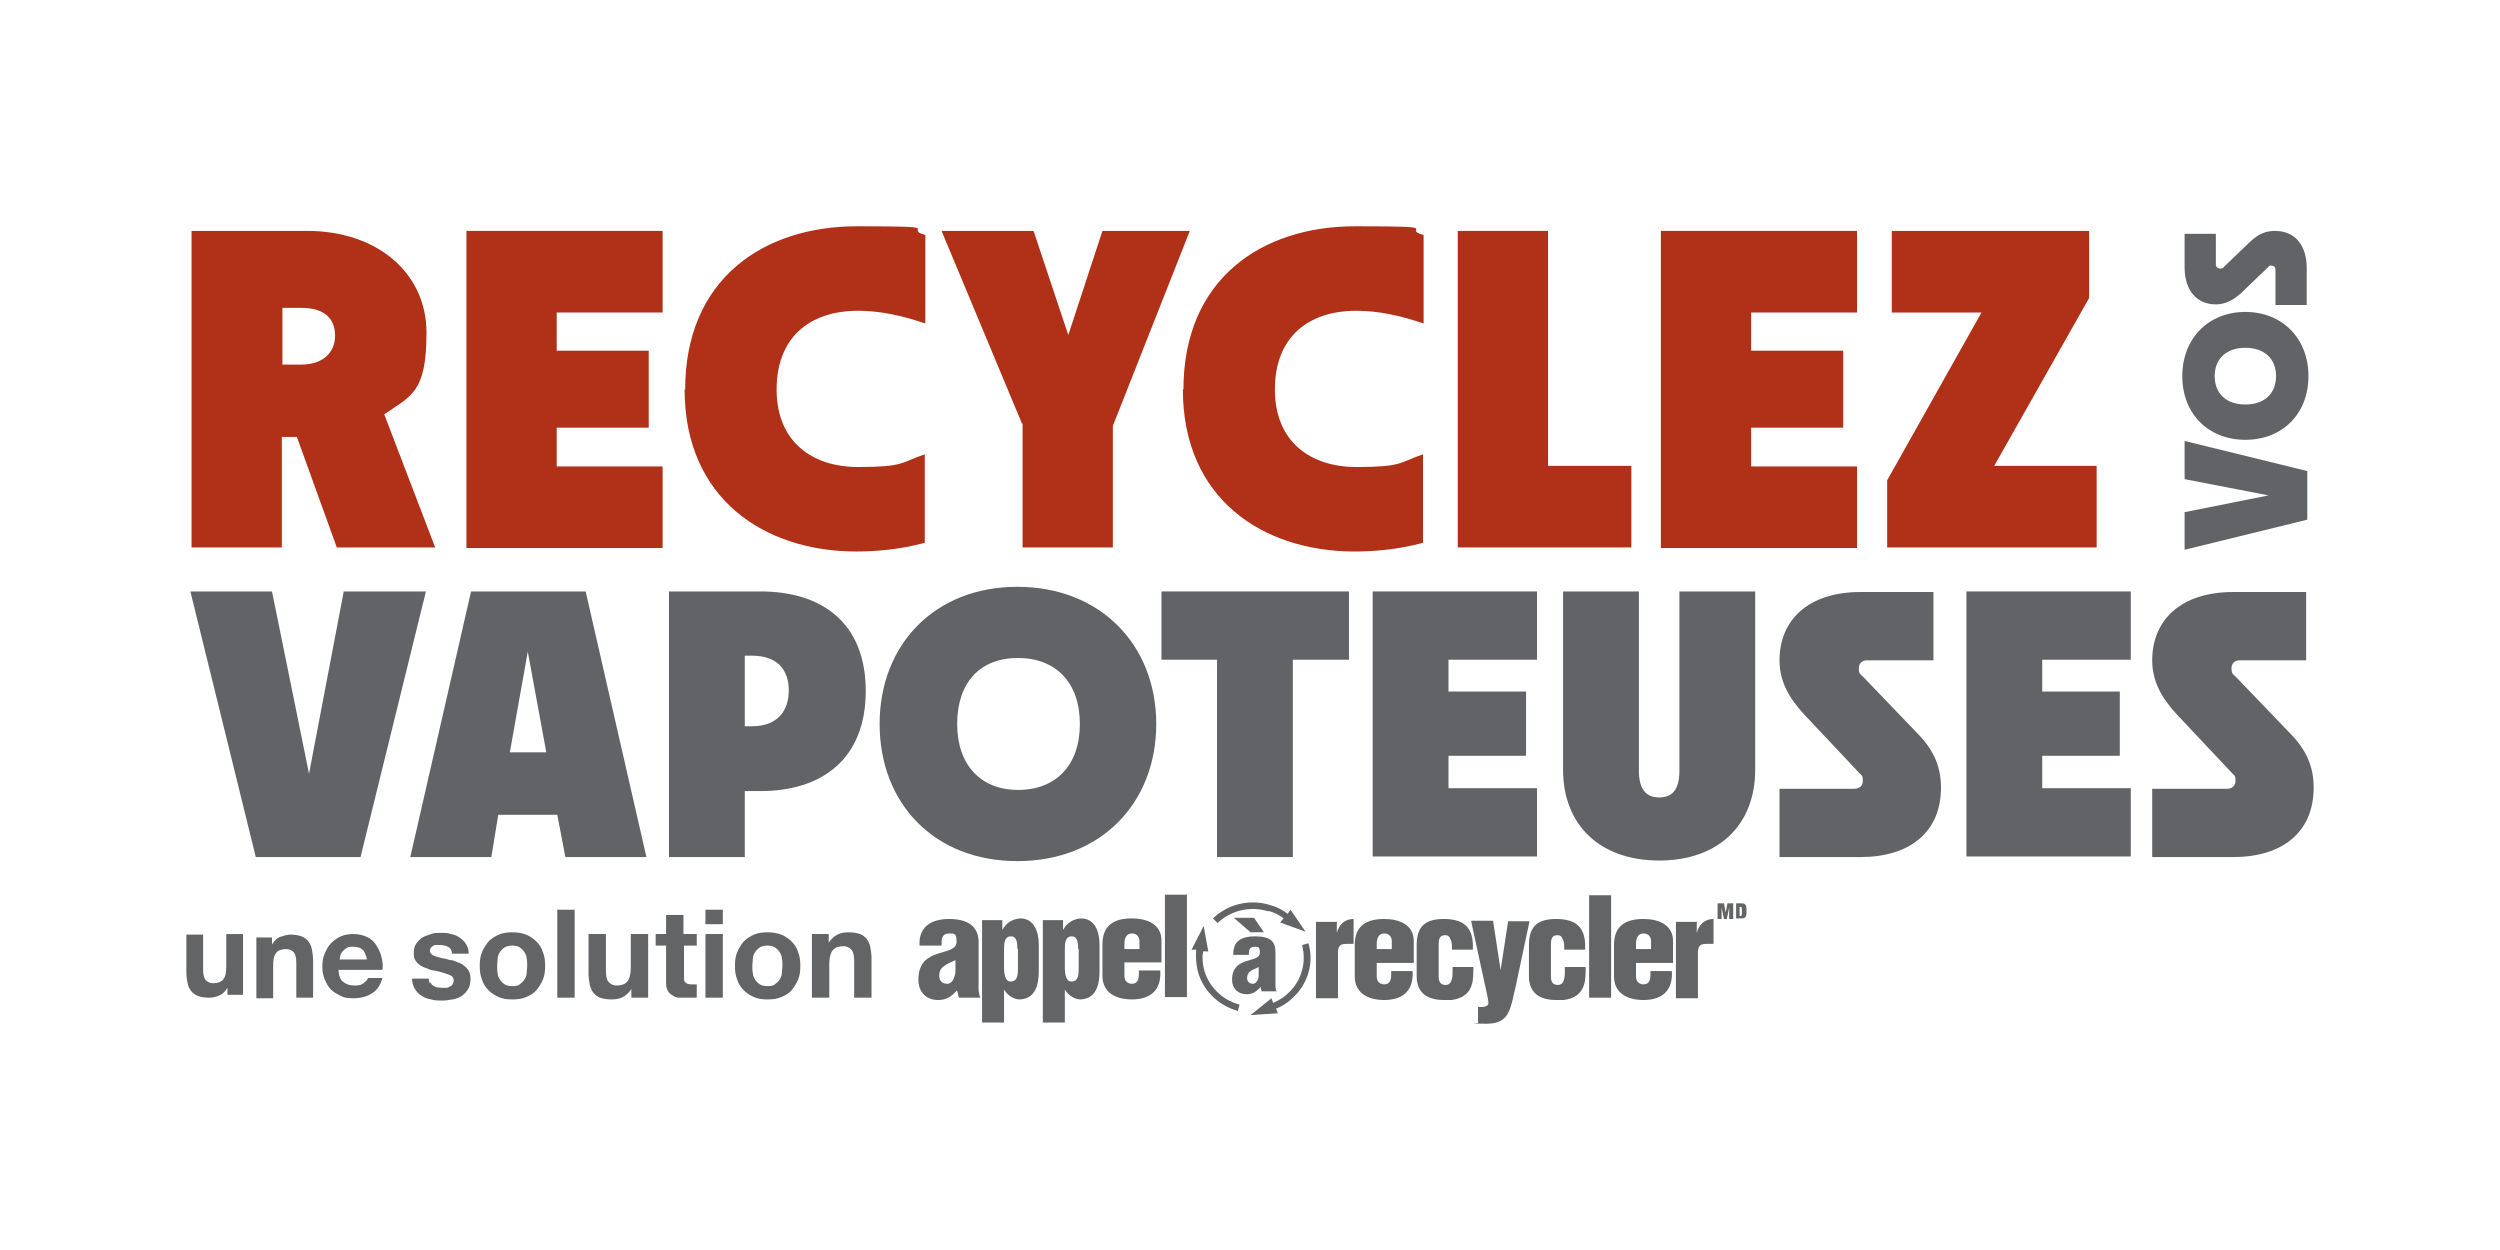 <svg xmlns="http://www.w3.org/2000/svg" id="Layer_1" viewBox="0 0 432 216"><defs><style>      .st0 {        fill: #b03117;      }      .st1 {        fill: #626366;      }      .st2 {        fill: #636466;      }    </style></defs><g><g><path class="st0" d="M33.2,39.9h19.9c12,0,20.6,7.2,20.6,17.6s-2.7,10.9-7.3,14.1l8.8,23h-17l-6.9-19.1h-2.6v19.1h-15.6v-54.7ZM52.1,63c3.6,0,5.8-2,5.8-5s-1.9-4.8-5.8-4.8h-3.3v9.8h3.3Z"></path><path class="st0" d="M80.6,39.9h33.9v14.1h-18.3v6.6h15.9v13.3h-15.9v6.7h18.3v14.1h-33.9v-54.7Z"></path><path class="st0" d="M118.4,67.3c0-19,13.4-28.2,29.7-28.2s7.6.4,11.8,1.5v15.3c-4.1-1.4-7.9-2.2-11.6-2.2-8.4,0-14.1,4.6-14.1,13.6s6.1,13.4,14.1,13.4,7.4-.8,11.5-2.2v15.3c-4.5,1.2-8.7,1.5-11.8,1.5-15.9,0-29.7-9.1-29.7-28Z"></path><path class="st0" d="M176.6,73.2l-13.9-33.3h15.9l6,18,5.9-18h15.1l-13.3,33.7v21h-15.6v-21.4Z"></path><path class="st0" d="M204.5,67.3c0-19,13.4-28.2,29.7-28.2s7.6.4,11.8,1.5v15.3c-4.1-1.4-7.9-2.2-11.6-2.2-8.4,0-14.1,4.6-14.1,13.6s6.1,13.4,14.1,13.4,7.4-.8,11.5-2.2v15.3c-4.5,1.2-8.7,1.5-11.8,1.5-15.9,0-29.7-9.1-29.7-28Z"></path><path class="st0" d="M251.9,39.9h15.6v40.6h14.4v14.1h-30v-54.7Z"></path><path class="st0" d="M287,39.9h33.9v14.1h-18.3v6.6h15.9v13.3h-15.9v6.7h18.3v14.1h-33.9v-54.7Z"></path><path class="st0" d="M326.1,83l16.3-29h-15.5v-14.1h34.1v11.6l-16.4,29h17.7v14.1h-36.2v-11.6Z"></path></g><g><path class="st1" d="M377.5,95.1v-6.6l14.5-2.9-14.5-2.8v-6.6l21.2,5.2v8.4l-21.2,5.2Z"></path><path class="st1" d="M388,76c-6.3,0-10.9-4.4-10.9-11s4.6-11.1,10.9-11.1,10.9,4.5,10.9,11.1-4.6,11-10.9,11ZM393.3,65c0-3-2-4.9-5.3-4.9s-5.3,1.9-5.3,4.9,2,4.9,5.3,4.9,5.3-1.9,5.3-4.9Z"></path><path class="st1" d="M393.2,52.6v-6c0-.4-.2-.7-.7-.7s-.4,0-.5.2l-4.7,4.5c-1.3,1.2-2.7,2-4.4,2-3.2,0-5.4-2.3-5.4-6.4v-5.8h5.4v5.3c0,.4.3.7.7.7s.5,0,.7-.3l4.6-4.4c1.4-1.3,2.7-1.8,4.2-1.8,3.5,0,5.5,2.5,5.5,6.4v6.4h-5.4Z"></path></g><g><path class="st1" d="M32.8,102.2h14.2l6.4,31.5,6-31.5h14.2l-11.3,45.9h-18.1l-11.3-45.9Z"></path><path class="st1" d="M96.3,140.8h-10.2l-1.2,7.3h-14l10.5-45.9h19.8l10.5,45.9h-14l-1.4-7.3ZM94.4,130l-3.2-17.4-3.1,17.4h6.3Z"></path><path class="st1" d="M115.6,102.2h15.8c10.6,0,18.2,5.4,18.2,17.2s-7.6,17.3-18.2,17.3h-2.7v11.4h-13.1v-45.9ZM129.9,125.5c4.6,0,6.4-2.8,6.4-6.2s-1.8-6-6.4-6h-1.2v12.2h1.2Z"></path><path class="st1" d="M152,125.1c0-13.7,9.5-23.7,23.8-23.7s24,10,24,23.7-9.6,23.7-24,23.7-23.8-10-23.8-23.7ZM175.9,136.5c6.6,0,10.7-4.3,10.7-11.4s-4.1-11.4-10.7-11.4-10.5,4.3-10.5,11.4,4.1,11.4,10.5,11.4Z"></path><path class="st1" d="M210.3,114h-9.6v-11.8h32.4v11.8h-9.7v34.1h-13.1v-34.1Z"></path><path class="st1" d="M237.2,102.2h28.4v11.8h-15.3v5.5h13.4v11.1h-13.4v5.6h15.3v11.8h-28.4v-45.9Z"></path><path class="st1" d="M270.1,133v-30.8h13.1v31c0,3.1,1.2,4.6,3.5,4.6s3.5-1.4,3.5-4.6v-31h13.1v30.8c0,9.6-6.4,15.7-16.6,15.7s-16.6-6.1-16.6-15.7Z"></path><path class="st1" d="M307.5,136.3h12.9c.9,0,1.5-.5,1.5-1.4s-.2-.9-.5-1.2l-9.6-10.2c-2.7-2.9-4.3-5.8-4.3-9.4,0-6.9,4.9-11.8,14-11.8h12.6v11.8h-11.5c-.9,0-1.4.6-1.4,1.4s.2,1,.7,1.4l9.6,10c2.8,2.9,3.9,5.8,3.9,9.2,0,7.7-5.4,12-13.9,12h-14v-11.8Z"></path><path class="st1" d="M339.8,102.2h28.4v11.8h-15.3v5.5h13.4v11.1h-13.4v5.6h15.3v11.8h-28.4v-45.9Z"></path><path class="st1" d="M371.9,136.3h12.9c.9,0,1.5-.5,1.5-1.4s-.2-.9-.5-1.2l-9.6-10.2c-2.7-2.9-4.3-5.8-4.3-9.4,0-6.9,4.9-11.8,14-11.8h12.6v11.8h-11.5c-.9,0-1.4.6-1.4,1.4s.2,1,.7,1.4l9.6,10c2.8,2.9,3.9,5.8,3.9,9.2,0,7.7-5.4,12-13.9,12h-14v-11.8Z"></path></g></g><g><g><g><path class="st2" d="M74.3,169.7c.1.2.3.4.5.6.2.1.5.3.7.3s.6.1.9.1.4,0,.7,0c.2,0,.4-.1.6-.2.2-.1.4-.2.5-.4s.2-.4.2-.7c0-.5-.3-.8-.9-1-.6-.2-1.4-.5-2.5-.7-.4,0-.9-.2-1.3-.4-.4-.1-.8-.3-1.1-.5-.3-.2-.6-.5-.8-.8s-.3-.7-.3-1.2c0-.7.1-1.3.4-1.7s.6-.8,1.1-1.1c.5-.3,1-.4,1.5-.6s1.1-.2,1.7-.2,1.2,0,1.7.2c.6.1,1.1.3,1.5.6.4.3.8.6,1.1,1.1s.5,1,.5,1.7h-2.9c0-.6-.3-1-.7-1.2s-.9-.3-1.4-.3-.4,0-.6,0c-.2,0-.4,0-.5.1s-.3.2-.4.3c-.1.1-.2.3-.2.5s0,.5.3.7c.2.2.5.3.8.4.3.1.7.2,1.1.3.4,0,.8.2,1.3.3.4,0,.9.2,1.3.4.4.1.8.3,1.1.6.3.2.6.5.8.9.2.3.3.8.3,1.3,0,.7-.1,1.3-.4,1.8-.3.5-.7.9-1.1,1.2-.5.3-1,.5-1.6.6-.6.1-1.2.2-1.8.2s-1.3,0-1.9-.2c-.6-.1-1.2-.3-1.6-.6-.5-.3-.9-.7-1.2-1.2-.3-.5-.5-1.1-.5-1.8h2.9c0,.3,0,.6.2.8Z"></path><path class="st2" d="M83.3,164.5c.3-.7.7-1.3,1.1-1.8.5-.5,1.1-.9,1.8-1.2.7-.3,1.5-.4,2.3-.4s1.6.1,2.4.4c.7.3,1.3.7,1.8,1.2.5.5.9,1.1,1.1,1.8.3.7.4,1.5.4,2.4s-.1,1.7-.4,2.4c-.3.7-.7,1.3-1.1,1.8s-1.1.9-1.8,1.2c-.7.3-1.5.4-2.4.4s-1.6-.1-2.3-.4c-.7-.3-1.3-.7-1.8-1.2-.5-.5-.9-1.1-1.1-1.8-.3-.7-.4-1.5-.4-2.4s.1-1.7.4-2.4ZM86,168.2c0,.4.2.8.4,1.1.2.3.5.6.8.8.3.2.8.3,1.3.3s.9,0,1.3-.3.6-.5.8-.8c.2-.3.4-.7.4-1.1,0-.4.1-.8.1-1.3s0-.9-.1-1.3c0-.4-.2-.8-.4-1.1-.2-.3-.5-.6-.8-.8-.3-.2-.8-.3-1.3-.3s-.9.1-1.3.3c-.3.2-.6.5-.8.8-.2.3-.4.7-.4,1.1,0,.4-.1.9-.1,1.3s0,.9.1,1.3Z"></path><path class="st2" d="M99.3,157.2v15.2h-3v-15.2h3Z"></path><path class="st2" d="M109.1,172.4v-1.5h0c-.4.6-.9,1.1-1.5,1.4-.6.3-1.2.4-1.9.4s-1.5-.1-2-.3-.9-.5-1.2-.9c-.3-.4-.5-.9-.6-1.4-.1-.6-.2-1.2-.2-1.9v-6.8h3v6.2c0,.9.1,1.6.4,2,.3.4.8.7,1.5.7s1.4-.2,1.8-.7c.4-.5.6-1.3.6-2.4v-5.8h3v11h-2.9Z"></path><path class="st2" d="M120.4,161.4v2h-2.2v5.4c0,.5,0,.9.3,1,.2.2.5.3,1,.3s.3,0,.5,0c.2,0,.3,0,.4,0v2.3c-.3,0-.5,0-.9,0-.3,0-.6,0-.9,0-.5,0-.9,0-1.3,0-.4,0-.8-.2-1.1-.4-.3-.2-.6-.4-.8-.8-.2-.3-.3-.8-.3-1.3v-6.5h-1.8v-2h1.8v-3.3h3v3.3h2.2Z"></path><path class="st2" d="M121.9,159.7v-2.5h3v2.5h-3ZM124.9,161.4v11h-3v-11h3Z"></path><path class="st2" d="M127.4,164.5c.3-.7.7-1.3,1.1-1.8.5-.5,1.1-.9,1.8-1.2.7-.3,1.5-.4,2.3-.4s1.6.1,2.4.4c.7.3,1.3.7,1.8,1.2.5.5.9,1.1,1.1,1.8.3.7.4,1.5.4,2.4s-.1,1.7-.4,2.4c-.3.7-.7,1.3-1.1,1.8s-1.1.9-1.8,1.2c-.7.3-1.5.4-2.4.4s-1.6-.1-2.3-.4c-.7-.3-1.3-.7-1.8-1.2s-.9-1.1-1.1-1.8c-.3-.7-.4-1.5-.4-2.4s.1-1.7.4-2.4ZM130.1,168.2c0,.4.2.8.4,1.1.2.3.5.6.8.8.3.2.8.3,1.3.3s.9,0,1.3-.3.6-.5.8-.8c.2-.3.4-.7.4-1.1,0-.4.1-.8.1-1.3s0-.9-.1-1.3c0-.4-.2-.8-.4-1.1-.2-.3-.5-.6-.8-.8-.3-.2-.8-.3-1.3-.3s-.9.1-1.3.3c-.3.2-.6.5-.8.8-.2.3-.4.7-.4,1.1,0,.4-.1.9-.1,1.3s0,.9.1,1.3Z"></path><path class="st2" d="M143.2,161.4v1.5h0c.4-.6.9-1.1,1.5-1.4.6-.3,1.2-.4,1.9-.4s1.5.1,2,.3c.5.2.9.5,1.2.9.3.4.5.9.6,1.4.1.6.2,1.2.2,1.9v6.8h-3v-6.2c0-.9-.1-1.6-.4-2-.3-.4-.8-.7-1.5-.7s-1.4.2-1.8.7c-.4.5-.6,1.3-.6,2.4v5.8h-3v-11h2.9Z"></path></g><g><g><path class="st2" d="M208,167.3c-.2-1-.3-1.9-.1-2.9h.9c0,.1-.8-4.4-.8-4.4l-2.1,4.1h.8c-.1,1.2,0,2.3.2,3.4.8,3.5,3.5,6.2,7,7.2l.3-1.1c-3.1-.8-5.5-3.3-6.2-6.3Z"></path><path class="st2" d="M219.2,157.4c1,.3,1.9.7,2.6,1.3l-.6.7,4.4,1.6-2.6-3.8-.5.7c-.9-.7-1.9-1.2-3-1.5-3.5-1.1-7.3-.2-9.9,2.3l.8.8c2.3-2.2,5.7-3,8.8-2Z"></path><path class="st2" d="M222.5,171.7c-.7.7-1.6,1.2-2.5,1.6l-.3-.8-3.6,2.9,4.7-.3-.3-.8c1-.4,2-1,2.8-1.8,2.7-2.4,3.8-6.1,2.8-9.5l-1.1.3c.8,3-.1,6.3-2.5,8.4Z"></path><path class="st2" d="M217.7,170.7c-.7.7-1.3,1.1-2.3,1.1-1.5,0-2.5-1-2.5-2.5,0-2.1,1.2-2.8,2.4-3.2,1.2-.4,2.4-.5,2.4-1.5s-.3-1-.9-1c-1,0-1,.7-1,1.4h-2.7c0-1.2.3-2,1-2.5.7-.5,1.6-.7,2.7-.7,2.7,0,3.6.8,3.6,2.8v5.7c0,.3,0,.7.2,1h-2.6l-.2-.8ZM216.7,158.6l1.7,2.5h-2.3l-2.9-2.5h3.5ZM217.5,167.1c-.5.3-1,.4-1.4.7-.3.2-.6.6-.6,1.2s.4,1,1,1,1-.8,1-1.4v-1.5Z"></path></g><g><path class="st2" d="M231,159.2v2h0c.4-1.4,1.3-2.4,2.9-2.4v4.3c-.4,0-.8,0-1.1,0-1.1,0-1.5.2-1.6,1.3v8.1h-3.8v-13.2h3.5Z"></path><path class="st2" d="M237.9,166.4v2.3c0,.7.3,1.3,1.2,1.4,1.4,0,1.3-1.2,1.3-2.3h3.7c.2,3.4-1.7,5-4.9,5-2.7,0-5.1-1.1-5.1-4.1v-5.4c0-3.4,2.1-4.5,5.1-4.5,2.6,0,5.1,1,5.1,3.8v3.8h-6.4ZM240.5,163.9v-1.3c0-.5-.3-1.3-1.3-1.3s-1.3.9-1.3,1.8v.9h2.6Z"></path><path class="st2" d="M250.9,164.1v-.2c0-.5,0-1-.2-1.5-.2-.5-.4-.8-1-.8-1,0-1.1.8-1.1,1.6v5.5c0,.8.2,1.5,1.2,1.5,1.4,0,1.2-2.1,1.2-3.1h3.6c0,.8,0,2.4-.3,3.1-.5,1.7-1.9,2.4-3.5,2.6-.4,0-.7,0-1.3,0-2.7,0-4.7-1.1-4.7-4.1v-5.4c0-3.4,1.7-4.5,4.7-4.5,3.7,0,5.2,1.7,5,5.3h-3.5Z"></path><path class="st2" d="M259.3,167.7h0l1.3-8.5h3.7l-2.4,11.3c-.9,3.6-.9,6.4-5,6.4s-1.1-.1-1.5-.1v-2.8c.2,0,.5,0,.7,0,.4,0,1.1-.1,1.1-.7s-.3-1.6-.4-2.2l-2.6-12h3.8l1.3,8.5Z"></path><path class="st2" d="M270.3,164.1v-.2c0-.5,0-1-.2-1.5-.2-.5-.4-.8-1-.8-1,0-1.1.8-1.1,1.6v5.5c0,.8.2,1.5,1.2,1.5,1.4,0,1.2-2.1,1.2-3.1h3.6c0,.8,0,2.4-.3,3.1-.5,1.7-1.9,2.4-3.5,2.6-.4,0-.7,0-1.3,0-2.7,0-4.7-1.1-4.7-4.1v-5.4c0-3.4,1.7-4.5,4.7-4.5,3.7,0,5.2,1.7,5,5.3h-3.5Z"></path><path class="st2" d="M274.6,172.4v-17.7h3.8v17.7h-3.8Z"></path><path class="st2" d="M282.7,166.4v2.3c0,.7.3,1.3,1.2,1.4,1.4,0,1.3-1.2,1.3-2.3h3.7c.2,3.4-1.7,5-4.9,5-2.7,0-5.1-1.1-5.1-4.1v-5.4c0-3.4,2.1-4.5,5.1-4.5,2.6,0,5.1,1,5.1,3.8v3.8h-6.4ZM285.3,163.9v-1.3c0-.5-.3-1.3-1.3-1.3s-1.3.9-1.3,1.8v.9h2.6Z"></path><path class="st2" d="M293.2,159.2v2h0c.4-1.4,1.3-2.4,2.9-2.4v4.3c-.4,0-.8,0-1.1,0-1.1,0-1.5.2-1.6,1.3v8.1h-3.8v-13.2h3.5Z"></path></g><g><path class="st2" d="M296.9,156.1h1l.3,1.6h0l.3-1.6h1v2.7h-.7v-2h0l-.4,2h-.5l-.4-2h0v2h-.7v-2.7Z"></path><path class="st2" d="M300,156.1h1c.8,0,.8.6.8,1.3s0,1.3-.8,1.3h-1v-2.7ZM300.6,158.3h.1c.3,0,.3-.1.3-.8s0-.8-.3-.8h-.1v1.7Z"></path></g><g><path class="st2" d="M165.3,171.2c-.9,1-1.7,1.6-3.2,1.6-2.1,0-3.4-1.4-3.4-3.5,0-3,1.6-3.9,3.3-4.5,1.6-.5,3.3-.7,3.3-2.1s-.4-1.4-1.2-1.4c-1.4,0-1.4.9-1.4,2.1h-3.8c-.2-3.3,2.1-4.6,5.1-4.6s5.1,1.1,5.1,4v8.1c0,.5.1,1,.3,1.5h-3.7l-.3-1.2ZM165.1,165.9c-.8.4-1.4.6-1.9,1-.5.3-.9.8-.9,1.7s.5,1.4,1.4,1.4,1.3-1.2,1.4-2v-2.1Z"></path><path class="st2" d="M173.2,159.1v1.6h0c.7-1.3,1.8-1.9,3.1-2,2.5,0,3.2,2.5,3.2,4.5v4.6c0,2.2-.5,4.8-3.3,4.9-.7,0-1.9-.4-2.7-1.7h0v5.7h-3.8v-17.7h3.5ZM175.8,164c0-.8,0-2.2-1.1-2.2s-1.2,1.1-1.2,2.3v3.1c0,1.1.2,2.5,1.2,2.4,1.2,0,1.2-1.4,1.2-2.3v-3.4Z"></path><path class="st2" d="M183.7,159.1v1.6h0c.7-1.3,1.8-1.9,3.1-2,2.5,0,3.2,2.5,3.2,4.5v4.6c0,2.2-.5,4.8-3.3,4.9-.7,0-1.9-.4-2.7-1.7h0v5.7h-3.8v-17.7h3.5ZM186.3,164c0-.8,0-2.2-1.1-2.2s-1.2,1.1-1.2,2.3v3.1c0,1.1.2,2.5,1.2,2.4,1.2,0,1.2-1.4,1.2-2.3v-3.4Z"></path><path class="st2" d="M194.3,166.3v2.3c0,.7.3,1.3,1.2,1.4,1.4,0,1.3-1.2,1.3-2.3h3.7c.2,3.4-1.7,5-4.9,5-2.7,0-5.1-1.1-5.1-4.1v-5.4c0-3.4,2.1-4.5,5.1-4.5,2.6,0,5.1,1,5.1,3.8v3.8h-6.4ZM196.9,163.9v-1.3c0-.5-.3-1.3-1.3-1.3s-1.3.9-1.3,1.8v.9h2.6Z"></path><path class="st2" d="M201.3,172.3v-17.7h3.8v17.7h-3.8Z"></path></g></g></g><g><path class="st2" d="M39.3,172.2v-1.5h0c-.4.6-.8,1.1-1.4,1.3-.6.3-1.2.4-1.8.4s-1.4-.1-1.9-.3c-.5-.2-.9-.5-1.2-.9s-.5-.8-.6-1.4c-.1-.5-.2-1.1-.2-1.8v-6.5h2.9v5.9c0,.9.1,1.5.4,1.9.3.4.8.6,1.4.6s1.4-.2,1.7-.7c.4-.5.5-1.2.5-2.3v-5.5h2.9v10.5h-2.7Z"></path><path class="st2" d="M47,161.7v1.5h0c.4-.6.8-1.1,1.4-1.3s1.2-.4,1.8-.4,1.4.1,1.9.3c.5.2.9.5,1.2.9.3.4.5.8.6,1.4s.2,1.1.2,1.8v6.5h-2.9v-5.9c0-.9-.1-1.5-.4-1.9-.3-.4-.8-.6-1.4-.6s-1.4.2-1.7.7c-.4.5-.5,1.2-.5,2.3v5.5h-2.9v-10.5h2.7Z"></path><path class="st2" d="M59.4,169.7c.4.4,1.1.6,1.9.6s1.1-.1,1.5-.4c.4-.3.7-.6.8-.9h2.5c-.4,1.3-1,2.2-1.9,2.7-.8.5-1.9.8-3.1.8s-1.6-.1-2.2-.4-1.2-.6-1.7-1.1c-.5-.5-.8-1.1-1.1-1.8-.3-.7-.4-1.4-.4-2.2s.1-1.5.4-2.2c.3-.7.6-1.3,1.1-1.8s1-.9,1.7-1.2,1.4-.4,2.2-.4,1.7.2,2.3.5c.7.3,1.2.8,1.6,1.4s.7,1.2.9,2c.2.7.3,1.5.2,2.3h-7.6c0,.9.3,1.6.7,2ZM62.7,164.2c-.3-.4-.9-.6-1.6-.6s-.8,0-1.2.2c-.3.2-.5.4-.7.6-.2.2-.3.5-.4.7,0,.3-.1.5-.1.7h4.7c-.1-.7-.4-1.3-.7-1.7Z"></path></g></g></svg>